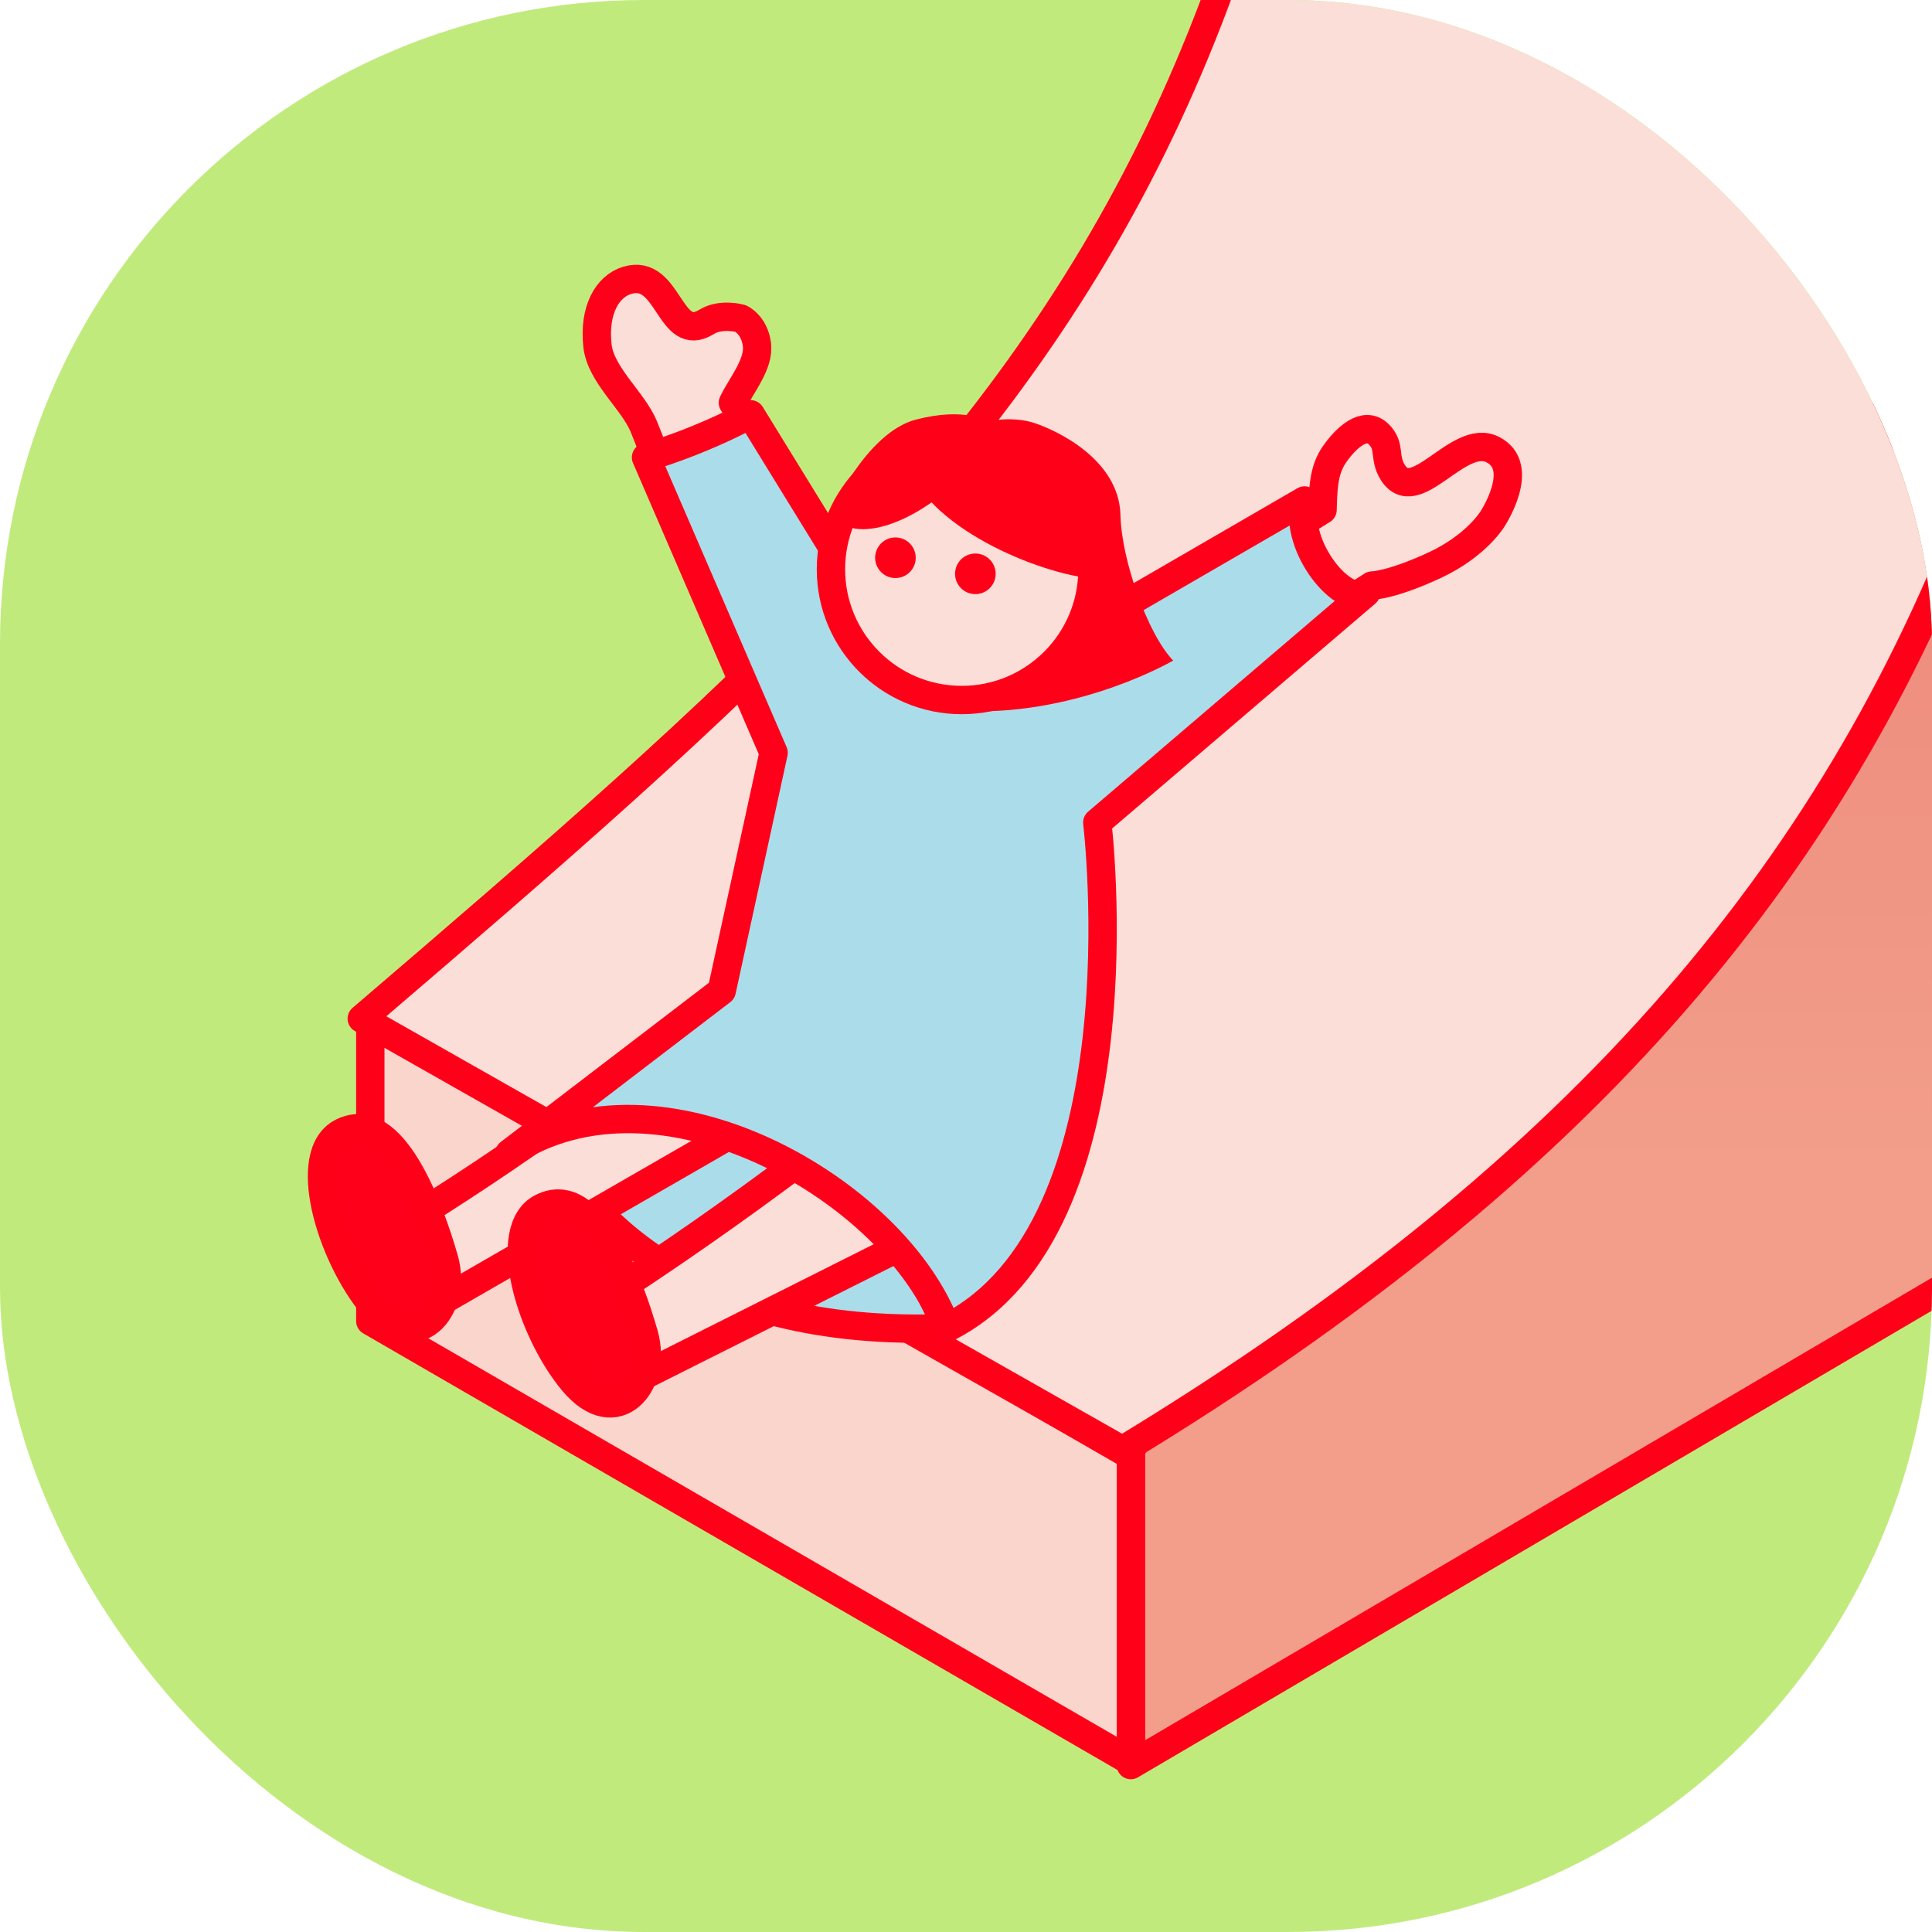 <svg width="60" height="60" viewBox="0 0 60 60" fill="none" xmlns="http://www.w3.org/2000/svg">
<g clip-path="url(#clip0_43126_235635)">
<rect width="60" height="60" rx="20" fill="#C1EA7C"/>
<path d="M90.569 -43.866V22.221L35.119 54.816V44.996L57.834 16.77L66.306 -30.743L90.569 -43.866Z" fill="url(#paint0_linear_43126_235635)" stroke="#FF0019" stroke-width="0.881" stroke-linecap="round" stroke-linejoin="round"/>
<path d="M11.5 41.028V31.534L35.122 45.208V54.702L11.5 41.028Z" fill="#FAD5CC" stroke="#FF0019" stroke-width="0.881" stroke-linecap="round" stroke-linejoin="round"/>
<path d="M43.055 -44.001L66.677 -30.373C66.677 6.877 63.703 27.546 34.856 45.036L11.235 31.635C34.856 11.42 43.055 3.697 43.055 -44.001Z" fill="#FBDED7" stroke="#FF0019" stroke-width="0.881" stroke-linecap="round" stroke-linejoin="round"/>
<path d="M16.983 35.431C18.146 37.629 21.327 41.556 29.395 41.246C28.232 38.401 25.051 33.569 16.983 35.431Z" fill="#ABDCE9" stroke="#FF0019" stroke-width="0.881" stroke-linejoin="round"/>
<path d="M11.941 38.368C11.837 39.272 12.681 40.238 13.575 40.488L26.68 32.938L21.638 31.549C16.638 35.632 11.941 38.368 11.941 38.368Z" fill="#FBDED7" stroke="#FF0019" stroke-width="0.881" stroke-linecap="round" stroke-linejoin="round"/>
<path d="M11.584 40.561C10.252 38.955 9.329 35.826 10.62 35.168C12.215 34.354 13.362 37.609 13.791 39.1C14.236 40.644 12.916 42.167 11.584 40.561Z" fill="#FF001A" stroke="#FF0019" stroke-width="0.881"/>
<path d="M18.146 40.706C18.043 41.609 18.887 42.575 19.781 42.825L33.274 36.051L27.817 33.741C22.817 37.824 18.146 40.706 18.146 40.706Z" fill="#FBDED7" stroke="#FF0019" stroke-width="0.881" stroke-linecap="round" stroke-linejoin="round"/>
<path d="M19.479 8.706C20.787 8.313 20.78 10.719 21.941 9.998C22.395 9.717 23.001 9.891 23.001 9.891C23.001 9.891 23.424 10.079 23.506 10.69C23.59 11.301 23.027 11.952 22.761 12.508L27.065 19.147C27.065 19.147 23.527 21.257 23.525 21.258C23.233 21.432 21.214 16.79 21.048 16.313C20.691 15.292 20.409 14.241 19.991 13.241C19.654 12.434 18.656 11.645 18.555 10.738C18.432 9.629 18.863 8.89 19.479 8.706Z" fill="#FBDED7" stroke="#FF001A" stroke-width="0.881" stroke-linecap="round" stroke-linejoin="round"/>
<path d="M41.447 14.105C41.801 13.601 42.379 13.051 42.817 13.485C43.196 13.862 42.967 14.189 43.24 14.648C43.941 15.822 45.284 13.425 46.352 13.959C47.421 14.493 46.352 16.115 46.352 16.115C46.352 16.115 45.851 16.951 44.555 17.553C43.195 18.184 42.612 18.184 42.612 18.184C39.559 20.129 37.252 21.6 34.016 23.378L33.732 20.425L41.073 15.833C41.093 15.217 41.092 14.609 41.447 14.105L41.447 14.105Z" fill="#FBDED7" stroke="#FF001A" stroke-width="0.881" stroke-linecap="round" stroke-linejoin="round"/>
<path d="M26.37 17.837C26.37 17.837 29.328 22.053 31.255 20.908L40.514 15.543C40.17 17.042 41.781 18.864 42.425 18.41L34.077 25.544C34.077 25.544 35.602 38.142 29.395 41.245C27.844 36.978 20.474 32.712 15.819 35.815L22.413 30.772L24.025 23.378L20.063 14.205C20.063 14.205 21.649 13.758 23.312 12.867L26.37 17.837Z" fill="#ABDCE9" stroke="#FF001A" stroke-width="0.881" stroke-linecap="round" stroke-linejoin="round"/>
<path d="M30.669 13.088C30.669 13.088 31.418 12.909 32.116 13.135C32.795 13.355 34.759 14.261 34.797 16.004C34.826 17.364 35.631 19.68 36.434 20.514C36.434 20.514 33.592 22.182 30.101 22.089C26.611 21.997 25.797 15.919 25.797 15.919C25.797 15.919 26.898 13.432 28.443 13.031C29.987 12.629 30.669 13.088 30.669 13.088Z" fill="#FF0019"/>
<path d="M29.867 21.74C27.624 21.74 25.806 19.922 25.806 17.679C25.806 15.436 27.624 13.618 29.867 13.618C32.11 13.618 33.928 15.436 33.928 17.679C33.928 19.922 32.11 21.74 29.867 21.74Z" fill="#FBDED7" stroke="#FF0019" stroke-width="0.881" stroke-linecap="round" stroke-linejoin="round"/>
<path d="M29.66 17.821C29.66 18.169 29.943 18.451 30.291 18.451C30.639 18.451 30.921 18.169 30.921 17.821C30.921 17.473 30.639 17.19 30.291 17.19C29.942 17.19 29.66 17.473 29.66 17.821Z" fill="#FF0019"/>
<path d="M27.178 17.322C27.178 17.67 27.46 17.952 27.808 17.952C28.157 17.952 28.439 17.67 28.439 17.322C28.439 16.974 28.156 16.691 27.808 16.691C27.46 16.691 27.178 16.974 27.178 17.322Z" fill="#FF0019"/>
<path d="M30.959 13.706C29.609 13.318 28.592 13.68 28.056 13.837C28.195 16.049 31.753 17.631 33.625 17.928C33.718 17.886 34.001 17.972 34.12 17.93C34.251 16.241 33.208 14.312 30.959 13.705L30.959 13.706Z" fill="#FF0019"/>
<path d="M26.944 14.784C26.33 15.335 26.192 15.953 26.103 16.269C27.247 16.89 29.144 15.615 29.877 14.777C29.884 14.717 30.016 14.604 30.032 14.532C29.233 13.939 27.948 13.856 26.944 14.784Z" fill="#FF0019"/>
<path d="M17.791 42.899C16.459 41.293 15.536 38.164 16.827 37.506C18.422 36.692 19.569 39.947 19.998 41.438C20.442 42.982 19.123 44.505 17.791 42.899Z" fill="#FF001A" stroke="#FF0019" stroke-width="0.881"/>
<path d="M67.897 40.178C70.615 38.539 72.066 35.962 71.137 34.421C70.208 32.881 67.251 32.961 64.533 34.6C61.815 36.239 60.364 38.817 61.293 40.357C62.221 41.898 65.178 41.818 67.897 40.178Z" fill="#F5CE2F" stroke="#FF0019" stroke-width="0.881" stroke-linecap="round" stroke-linejoin="round"/>
</g>
<defs>
<linearGradient id="paint0_linear_43126_235635" x1="86.063" y1="36.147" x2="86.063" y2="2.019" gradientUnits="userSpaceOnUse">
<stop stop-color="#F29E8A"/>
<stop offset="1" stop-color="#EB7D74"/>
</linearGradient>
<clipPath id="clip0_43126_235635">
<rect width="60" height="60" rx="20" fill="white"/>
</clipPath>
</defs>
</svg>
